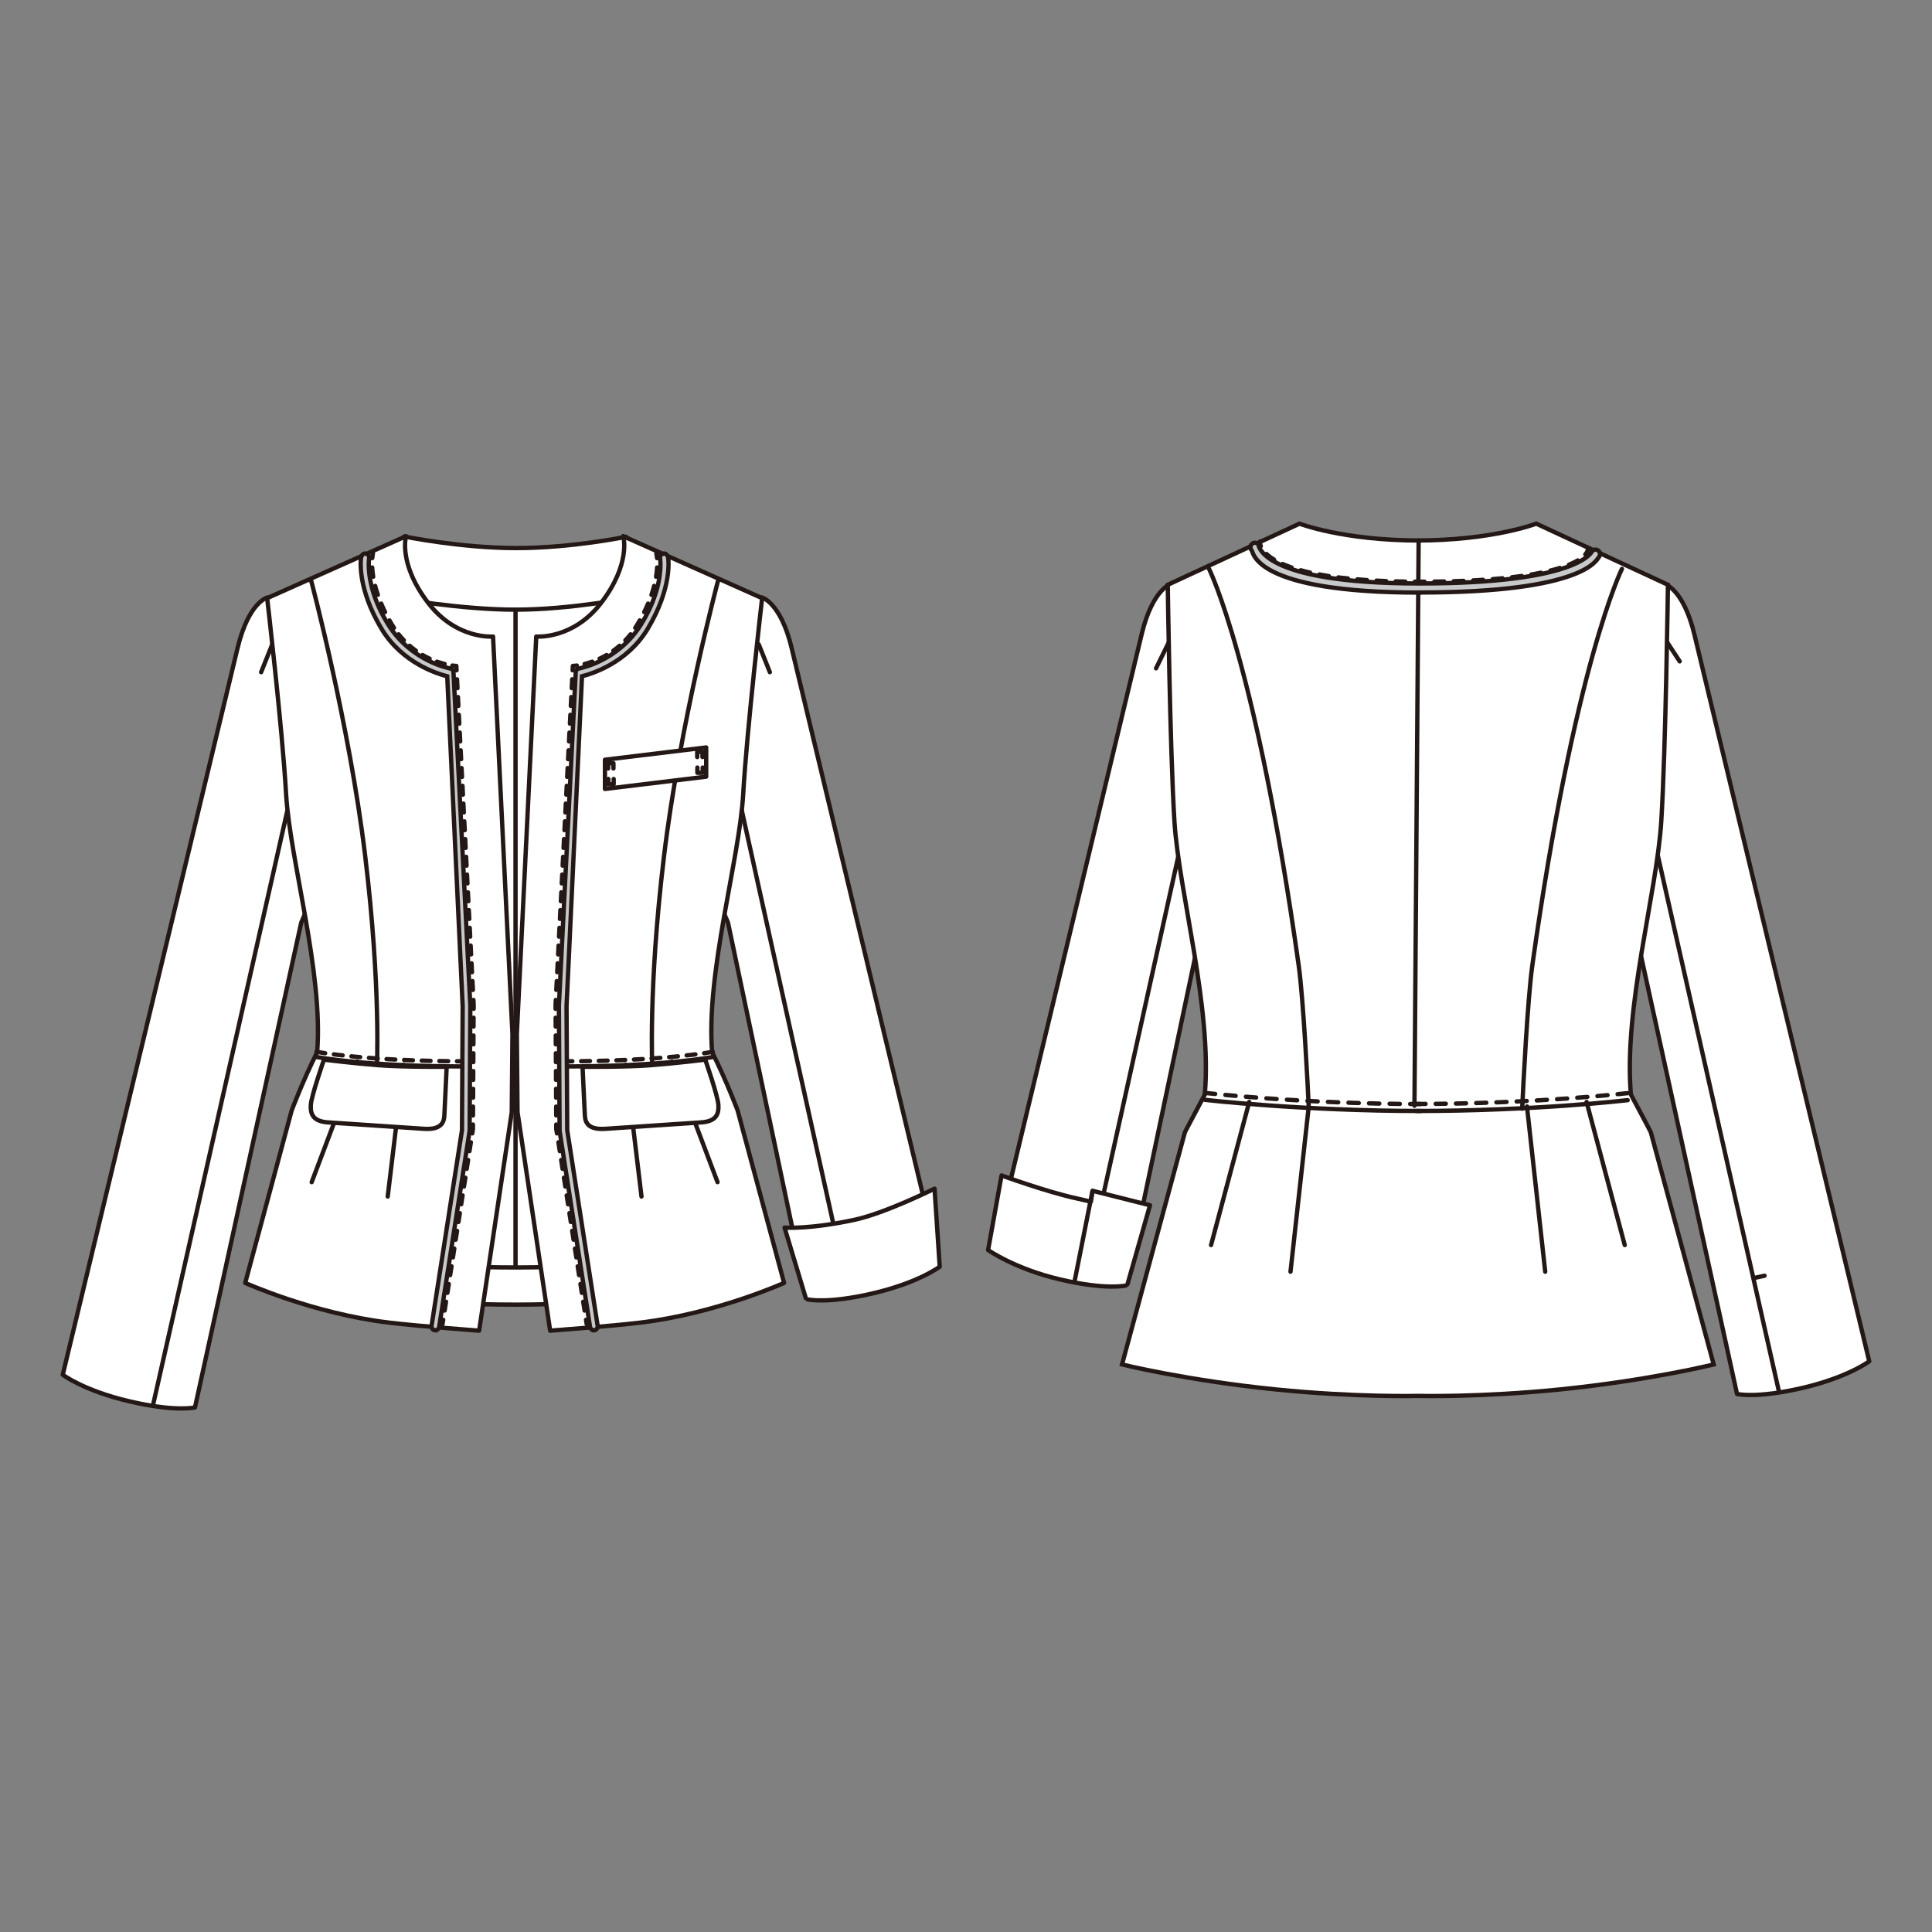 <?xml version="1.0" encoding="UTF-8"?>
<svg xmlns="http://www.w3.org/2000/svg" version="1.1" viewBox="0 0 250 250">
  <rect x="0" y="0" width="250" height="250" fill="#808080" stroke="none"/>
  <!-- Generator: Adobe Illustrator 30.0.0, SVG Export Plug-In . SVG Version: 2.1.1 Build 123)  -->
  <defs>
    <style>
      .st0 {
        stroke-dasharray: 1.31 1.31;
      }

      .st0, .st1, .st2, .st3, .st4, .st5, .st6, .st7, .st8, .st9, .st10, .st11, .st12 {
        fill: none;
      }

      .st0, .st1, .st2, .st3, .st5, .st6, .st7, .st8, .st9, .st10, .st11, .st12 {
        stroke: #231815;
        stroke-width: .56px;
      }

      .st0, .st1, .st2, .st3, .st5, .st7, .st8, .st9, .st10, .st11, .st12 {
        stroke-linecap: round;
        stroke-linejoin: round;
      }

      .st2 {
        stroke-dasharray: 1.33 1.33;
      }

      .st3 {
        stroke-dasharray: 1.15 1.15;
      }

      .st13 {
        fill: #fff;
      }

      .st5 {
        stroke-dasharray: 1.21 1.21;
      }

      .st14 {
        isolation: isolate;
      }

      .st6 {
        stroke-miterlimit: 10;
      }

      .st7 {
        stroke-dasharray: 1.24 1.24;
      }

      .st8 {
        stroke-dasharray: 1.15 1.15;
      }

      .st15 {
        mix-blend-mode: multiply;
      }

      .st9 {
        stroke-dasharray: 1.26 1.26;
      }

      .st10 {
        stroke-dasharray: 1.03 1.03;
      }

      .st11 {
        stroke-dasharray: 1.16 1.16;
      }

      .st16 {
        fill: #c8c9ca;
      }

      .st12 {
        stroke-dasharray: 1.14 1.14;
      }
    </style>
  </defs>
  <g class="st14">
    <g id="_レイヤー_1">
      <g>
        <g class="st15">
          <path class="st13" d="M34.6,77.31s-2.42.6-3.85,6.51c-.71,2.94-22.63,94.07-22.63,94.07,0,0,2.7,2.06,8.66,3.45,5.96,1.39,8.45.78,8.45.78l13.75-62.74,13.08-30.46-17.46-11.61Z"/>
          <path class="st1" d="M34.6,77.31s-2.42.6-3.85,6.51c-.71,2.94-22.63,94.07-22.63,94.07,0,0,2.7,2.06,8.66,3.45,5.96,1.39,8.45.78,8.45.78l13.75-62.74,13.08-30.46-17.46-11.61Z"/>
          <line class="st1" x1="37.46" y1="103.67" x2="19.8" y2="181.82"/>
          <line class="st1" x1="35.23" y1="83.38" x2="33.79" y2="86.98"/>
          <path class="st13" d="M98.58,77.31s2.42.6,3.85,6.51c.71,2.94,18.55,77.27,18.55,77.27,0,0-2.7,2.07-8.65,3.45-5.96,1.39-8.45.78-8.45.78l-9.68-45.94-13.08-30.46,17.46-11.61Z"/>
          <path class="st1" d="M98.58,77.31s2.42.6,3.85,6.51c.71,2.94,18.55,77.27,18.55,77.27,0,0-2.7,2.07-8.65,3.45-5.96,1.39-8.45.78-8.45.78l-9.68-45.94-13.08-30.46,17.46-11.61Z"/>
          <line class="st1" x1="95.72" y1="103.67" x2="109.31" y2="165.02"/>
          <path class="st13" d="M104.5,168.14s2.49.61,8.45-.78c5.95-1.39,8.65-3.45,8.65-3.45l-.67-10.1s-6.36,3.17-10.34,4.03c-5.91,1.27-9.07,1.01-9.07,1.01l2.75,9.13"/>
          <path class="st1" d="M104.5,168.14s2.49.61,8.45-.78c5.95-1.39,8.65-3.45,8.65-3.45l-.67-10.1s-6.36,3.17-10.34,4.03c-5.91,1.27-9.07,1.01-9.07,1.01l2.75,9.13"/>
          <line class="st1" x1="98.18" y1="83.38" x2="99.62" y2="86.98"/>
          <path class="st13" d="M87.48,167.19s-8.42,1.63-20.67,1.63-19.47-1.25-19.47-1.25l4.95-98.15s7.34,1.5,14.52,1.5,14.2-1.46,14.2-1.46l6.47,97.74Z"/>
          <path class="st1" d="M87.48,167.19s-8.42,1.63-20.67,1.63-19.47-1.25-19.47-1.25l4.95-98.15s7.34,1.5,14.52,1.5,14.2-1.46,14.2-1.46l6.47,97.74Z"/>
          <path class="st13" d="M87.48,162.38s-8.42,1.63-20.67,1.63-19.47-1.25-19.47-1.25"/>
          <path class="st1" d="M87.48,162.38s-8.42,1.63-20.67,1.63-19.47-1.25-19.47-1.25"/>
          <path class="st13" d="M51.06,77.36s8.47,1.53,15.65,1.53,14.94-1.56,14.94-1.56"/>
          <path class="st1" d="M51.06,77.36s8.47,1.53,15.65,1.53,14.94-1.56,14.94-1.56"/>
          <path class="st13" d="M52.54,69.37s-1.05,3.58,2.9,8.69c3.65,4.72,8.36,4.31,8.36,4.31l2.51,51.43-.09,10.12-4.22,28.27s-7.93-.59-11.72-1.05c-9.75-1.17-18.55-5.13-18.55-5.13l6.01-22.31s1.41-3.77,3.3-7.55c.82-10.29-3.52-24.85-4.02-33.39-.49-8.54-2.45-25.36-2.45-25.36l17.98-8.02Z"/>
          <path class="st1" d="M52.54,69.37s-1.05,3.58,2.9,8.69c3.65,4.72,8.36,4.31,8.36,4.31l2.51,51.43-.09,10.12-4.22,28.27s-7.93-.59-11.72-1.05c-9.75-1.17-18.55-5.13-18.55-5.13l6.01-22.31s1.41-3.77,3.3-7.55c.82-10.29-3.52-24.85-4.02-33.39-.49-8.54-2.45-25.36-2.45-25.36l17.98-8.02Z"/>
          <path class="st5" d="M48.16,73.43c.08,1.41.49,3.59,1.95,6.32"/>
          <path class="st10" d="M51.58,82.08c2.19,2.75,4.98,3.66,6.45,3.95"/>
          <line class="st3" x1="59.14" y1="87.9" x2="61.23" y2="128.81"/>
          <line class="st8" x1="61.28" y1="131.69" x2="61.2" y2="144.94"/>
          <line class="st11" x1="60.93" y1="147.81" x2="57.44" y2="170.21"/>
          <path class="st1" d="M57.35,170.78l-.09.57M61.2,145.51v.58s-.09.57-.09.57M61.26,129.39l.03.57v.58M58.54,86.12c.32.05.51.05.51.05l.03.57M50.4,80.28c.1.17.2.35.3.52.09.15.18.3.28.44M48.26,71.62s-.05.21-.09.6"/>
          <path class="st1" d="M40.24,75.05s4.93,18.46,7.01,35.68c2.08,17.22,1.51,27.71,1.51,27.71"/>
          <path class="st1" d="M40.95,136.77s6.28,1.23,19.38,1.23"/>
          <path class="st1" d="M46.23,137.36l-5.9,15.61M52.22,137.79l-2.05,17.04"/>
          <path class="st13" d="M54.88,146.07c-2.62-.17-10.37-.7-12.4-.83s-2.32-1.11-2.26-2.26c.06-1.15,1.7-5.86,1.7-5.86,0,0,3.79.47,7.07.72,3.27.25,8.81.2,8.81.2,0,0-.25,5.38-.29,6.09-.04.71-.02,2.11-2.64,1.94"/>
          <path class="st1" d="M54.88,146.07c-2.62-.17-10.37-.7-12.4-.83s-2.32-1.11-2.26-2.26c.06-1.15,1.7-5.86,1.7-5.86,0,0,3.79.47,7.07.72,3.27.25,8.81.2,8.81.2,0,0-.25,5.38-.29,6.09-.04.71-.02,2.11-2.64,1.94Z"/>
          <path class="st12" d="M40.95,136.1s6.28,1.23,19.38,1.23"/>
          <path class="st16" d="M56.34,172.14s-.05,0-.08,0c-.27-.05-.46-.32-.41-.61l3.93-25.27.09-16.05-2-42.7c-1.18-.3-5.82-1.67-8.51-6.16-3.15-5.26-2.68-8.93-2.64-9.18.05-.29.3-.59.57-.54.27.05.52.28.48.57-.01.06-.6,3.68,2.43,8.56,2.99,4.84,8.02,5.73,8.06,5.74.22.03.39.22.42.46l2.18,43.17-.09,16.2-3.94,25.35c-.04.26-.25.45-.49.45"/>
          <path class="st6" d="M56.34,172.14s-.05,0-.08,0c-.27-.05-.46-.32-.41-.61l3.93-25.27.09-16.05-2-42.7c-1.18-.3-5.82-1.67-8.51-6.16-3.15-5.26-2.68-8.93-2.64-9.18.05-.29.3-.59.57-.54.27.05.52.28.48.57-.01.06-.6,3.68,2.43,8.56,2.99,4.84,8.02,5.73,8.06,5.74.22.03.39.22.42.46l2.18,43.17-.09,16.2-3.94,25.35c-.04.26-.25.45-.49.45Z"/>
          <path class="st13" d="M80.65,69.37s1.05,3.58-2.9,8.69c-3.65,4.72-8.36,4.31-8.36,4.31l-2.51,51.43.09,10.12,4.22,28.27s7.93-.59,11.72-1.05c9.75-1.17,18.55-5.13,18.55-5.13l-6.01-22.31s-1.41-3.77-3.3-7.55c-.82-10.29,3.52-24.85,4.02-33.39.49-8.54,2.45-25.36,2.45-25.36l-17.98-8.02Z"/>
          <path class="st1" d="M80.65,69.37s1.05,3.58-2.9,8.69c-3.65,4.72-8.36,4.31-8.36,4.31l-2.51,51.43.09,10.12,4.22,28.27s7.93-.59,11.72-1.05c9.75-1.17,18.55-5.13,18.55-5.13l-6.01-22.31s-1.41-3.77-3.3-7.55c-.82-10.29,3.52-24.85,4.02-33.39.49-8.54,2.45-25.36,2.45-25.36l-17.98-8.02Z"/>
          <path class="st5" d="M85.03,73.43c-.08,1.41-.49,3.59-1.95,6.32"/>
          <path class="st10" d="M81.6,82.08c-2.19,2.75-4.98,3.66-6.45,3.95"/>
          <line class="st3" x1="74.04" y1="87.9" x2="71.95" y2="128.81"/>
          <line class="st8" x1="71.9" y1="131.69" x2="71.98" y2="144.94"/>
          <line class="st11" x1="72.26" y1="147.81" x2="75.74" y2="170.21"/>
          <path class="st1" d="M75.83,170.78l.09.57M71.98,145.51v.58s.09.57.09.57M71.92,129.39l-.03.57v.58M74.64,86.12c-.33.05-.51.05-.51.05l-.03.57M82.78,80.28c-.1.17-.2.35-.3.52-.09.15-.18.3-.28.44M84.93,71.62s.05.21.09.6"/>
          <path class="st1" d="M92.94,75.05s-4.93,18.46-7.01,35.68c-2.08,17.22-1.51,27.71-1.51,27.71"/>
          <path class="st1" d="M92.24,136.77s-6.28,1.23-19.38,1.23"/>
          <path class="st1" d="M86.95,137.36l5.9,15.61M80.96,137.79l2.05,17.04"/>
          <path class="st13" d="M78.3,146.07c2.62-.17,10.37-.7,12.4-.83s2.32-1.11,2.26-2.26c-.06-1.15-1.7-5.86-1.7-5.86,0,0-3.79.47-7.07.72-3.27.25-8.81.2-8.81.2,0,0,.25,5.38.29,6.09.04.71.02,2.11,2.64,1.94"/>
          <path class="st1" d="M78.3,146.07c2.62-.17,10.37-.7,12.4-.83s2.32-1.11,2.26-2.26c-.06-1.15-1.7-5.86-1.7-5.86,0,0-3.79.47-7.07.72-3.27.25-8.81.2-8.81.2,0,0,.25,5.38.29,6.09.04.71.02,2.11,2.64,1.94Z"/>
          <path class="st12" d="M92.24,136.1s-6.28,1.23-19.38,1.23"/>
          <path class="st16" d="M76.84,172.14s.05,0,.08,0c.27-.05.46-.32.41-.61l-3.93-25.27-.09-16.05,2-42.7c1.18-.3,5.82-1.67,8.51-6.16,3.15-5.26,2.68-8.93,2.64-9.18-.05-.29-.3-.59-.57-.54-.27.05-.52.28-.48.57.01.06.6,3.68-2.43,8.56-2.99,4.84-8.02,5.73-8.06,5.74-.22.03-.39.22-.42.46l-2.18,43.17.09,16.2,3.94,25.35c.04.26.25.45.49.45"/>
          <path class="st6" d="M76.84,172.14s.05,0,.08,0c.27-.05.46-.32.41-.61l-3.93-25.27-.09-16.05,2-42.7c1.18-.3,5.82-1.67,8.51-6.16,3.15-5.26,2.68-8.93,2.64-9.18-.05-.29-.3-.59-.57-.54-.27.05-.52.28-.48.57.01.06.6,3.68-2.43,8.56-2.99,4.84-8.02,5.73-8.06,5.74-.22.03-.39.22-.42.46l-2.18,43.17.09,16.2,3.94,25.35c.04.26.25.45.49.45Z"/>
          <polygon class="st13" points="91.38 100.5 78.28 102.09 78.28 98.31 91.38 96.72 91.38 100.5"/>
          <polygon class="st1" points="91.38 100.5 78.28 102.09 78.28 98.31 91.38 96.72 91.38 100.5"/>
          <path class="st1" d="M79.41,100.8v.68s-.69,0-.69,0v-.68M78.7,99.44v-.68s.68,0,.68,0v.68"/>
          <path class="st1" d="M90.93,99.32v.68s-.69,0-.69,0v-.68M90.22,97.96v-.68s.68,0,.68,0v.68"/>
          <line class="st1" x1="66.71" y1="78.89" x2="66.71" y2="163.79"/>
          <rect class="st4" x="5" y="66.25" width="119.73" height="119.14"/>
          <rect class="st4" x="5" y="66.25" width="119.73" height="119.14"/>
        </g>
        <g class="st15">
          <path class="st13" d="M215.4,75.57s2.42.6,3.85,6.51c.71,2.94,22.63,94.07,22.63,94.07,0,0-2.7,2.06-8.66,3.45-5.96,1.39-8.45.78-8.45.78l-13.75-62.74-13.08-30.46,17.46-11.61Z"/>
          <path class="st1" d="M215.4,75.57s2.42.6,3.85,6.51c.71,2.94,22.63,94.07,22.63,94.07,0,0-2.7,2.06-8.66,3.45-5.96,1.39-8.45.78-8.45.78l-13.75-62.74-13.08-30.46,17.46-11.61Z"/>
          <line class="st1" x1="212.54" y1="101.93" x2="230.2" y2="180.08"/>
          <line class="st1" x1="214.77" y1="81.64" x2="217.35" y2="85.58"/>
          <path class="st13" d="M151.59,75.52s-2.42.6-3.85,6.51c-.71,2.94-18.55,77.27-18.55,77.27,0,0,2.7,2.07,8.65,3.45,5.96,1.39,8.45.78,8.45.78l9.68-45.94,13.08-30.46-17.46-11.61Z"/>
          <path class="st1" d="M151.59,75.52s-2.42.6-3.85,6.51c-.71,2.94-18.55,77.27-18.55,77.27,0,0,2.7,2.07,8.65,3.45,5.96,1.39,8.45.78,8.45.78l9.68-45.94,13.08-30.46-17.46-11.61Z"/>
          <line class="st1" x1="154.45" y1="101.88" x2="140.86" y2="163.23"/>
          <path class="st13" d="M145.67,166.35s-2.49.61-8.45-.78c-5.95-1.39-9.36-3.82-9.36-3.82l1.74-9.65s5.81,2.13,9.79,2.99c.63.13,1.77.41,1.77.41l.22-1.41,7.43,1.87-2.91,10.21"/>
          <path class="st1" d="M145.67,166.35s-2.49.61-8.45-.78c-5.95-1.39-9.36-3.82-9.36-3.82l1.74-9.65s5.81,2.13,9.79,2.99c.63.13,1.77.41,1.77.41l.22-1.41,7.43,1.87-2.91,10.21"/>
          <line class="st1" x1="151.99" y1="81.59" x2="149.59" y2="86.48"/>
          <path class="st13" d="M183.26,69.94c9.89,0,15.53-2.18,15.53-2.18l17.04,7.91s-.28,21.22-.86,30.58c-.58,9.37-4.9,24.11-3.93,35.39,2.22,4.14,2.57,4.86,2.57,4.86l8.14,30.06s-8.36,2.07-19.97,3.24c-10.35,1.04-18.31.83-18.31.83,0,0-7.96.21-18.31-.83-11.62-1.17-19.97-3.24-19.97-3.24l8.14-30.06s.36-.71,2.57-4.86c.97-11.28-3.34-26.02-3.93-35.39-.58-9.37-.86-30.58-.86-30.58l17.05-7.91s5.63,2.18,15.53,2.18"/>
          <path class="st6" d="M183.26,69.94c9.89,0,15.53-2.18,15.53-2.18l17.04,7.91s-.28,21.22-.86,30.58c-.58,9.37-4.9,24.11-3.93,35.39,2.22,4.14,2.57,4.86,2.57,4.86l8.14,30.06s-8.36,2.07-19.97,3.24c-10.35,1.04-18.31.83-18.31.83,0,0-7.96.21-18.31-.83-11.62-1.17-19.97-3.24-19.97-3.24l8.14-30.06s.36-.71,2.57-4.86c.97-11.28-3.34-26.02-3.93-35.39-.58-9.37-.86-30.58-.86-30.58l17.05-7.91s5.63,2.18,15.53,2.18"/>
          <path class="st1" d="M209.88,73.61s-6.12,12.25-11.6,51.32c-.61,4.36-1.19,15.81-1.31,18.54M156.45,73.61s6.12,12.25,11.6,51.32c.61,4.36,1.19,15.81,1.31,18.54"/>
          <path class="st1" d="M155.92,142.32s12.55,1.44,27.97,1.44"/>
          <path class="st1" d="M205.3,142.59l4.94,18.52M197.59,143.18l2.36,21.38M161.65,142.59l-4.94,18.52M169.35,143.18l-2.36,21.38"/>
          <path class="st1" d="M210.62,142.36s-11.97,1.4-27.38,1.4"/>
          <path class="st2" d="M155.92,141.42s12.55,1.44,27.97,1.44"/>
          <path class="st0" d="M210.62,141.45s-11.97,1.4-27.38,1.4"/>
          <path class="st9" d="M204.16,72.52c-1.95,1.15-6.85,2.65-19.2,2.75"/>
          <path class="st7" d="M181.84,75.26c-13.46-.2-17.29-2.58-18.38-4.04"/>
          <path class="st1" d="M163.15,70.67c-.15-.37-.11-.6-.11-.6M184.33,75.27h-1.25M205.44,71.19s-.01.22-.3.55"/>
          <line class="st1" x1="183.57" y1="69.94" x2="183.03" y2="143.08"/>
          <path class="st16" d="M183.7,76.68c-21.47,0-21.51-5.23-21.72-5.45-.22-.23-.22-.6,0-.83.24-.23.6-.22.83,0,.05.05.05,5.1,20.88,5.1s22.3-4.16,22.35-4.21c.23-.22.61-.22.83,0s.22.6,0,.83c-.24.23-1.72,4.55-23.17,4.55"/>
          <path class="st6" d="M183.7,76.68c-21.47,0-21.51-5.23-21.72-5.45-.22-.23-.22-.6,0-.83.24-.23.6-.22.83,0,.05.05.05,5.1,20.88,5.1s22.3-4.16,22.35-4.21c.23-.22.61-.22.83,0s.22.6,0,.83c-.24.23-1.72,4.55-23.17,4.55Z"/>
          <line class="st1" x1="141.37" y1="154.1" x2="139.07" y2="165.7"/>
          <line class="st1" x1="226.93" y1="165.38" x2="228.33" y2="165.08"/>
          <rect class="st4" x="124.73" y="64.61" width="120.27" height="119.16"/>
          <rect class="st4" x="124.73" y="64.61" width="120.27" height="119.16"/>
        </g>
      </g>
    </g>
  </g>
</svg>
